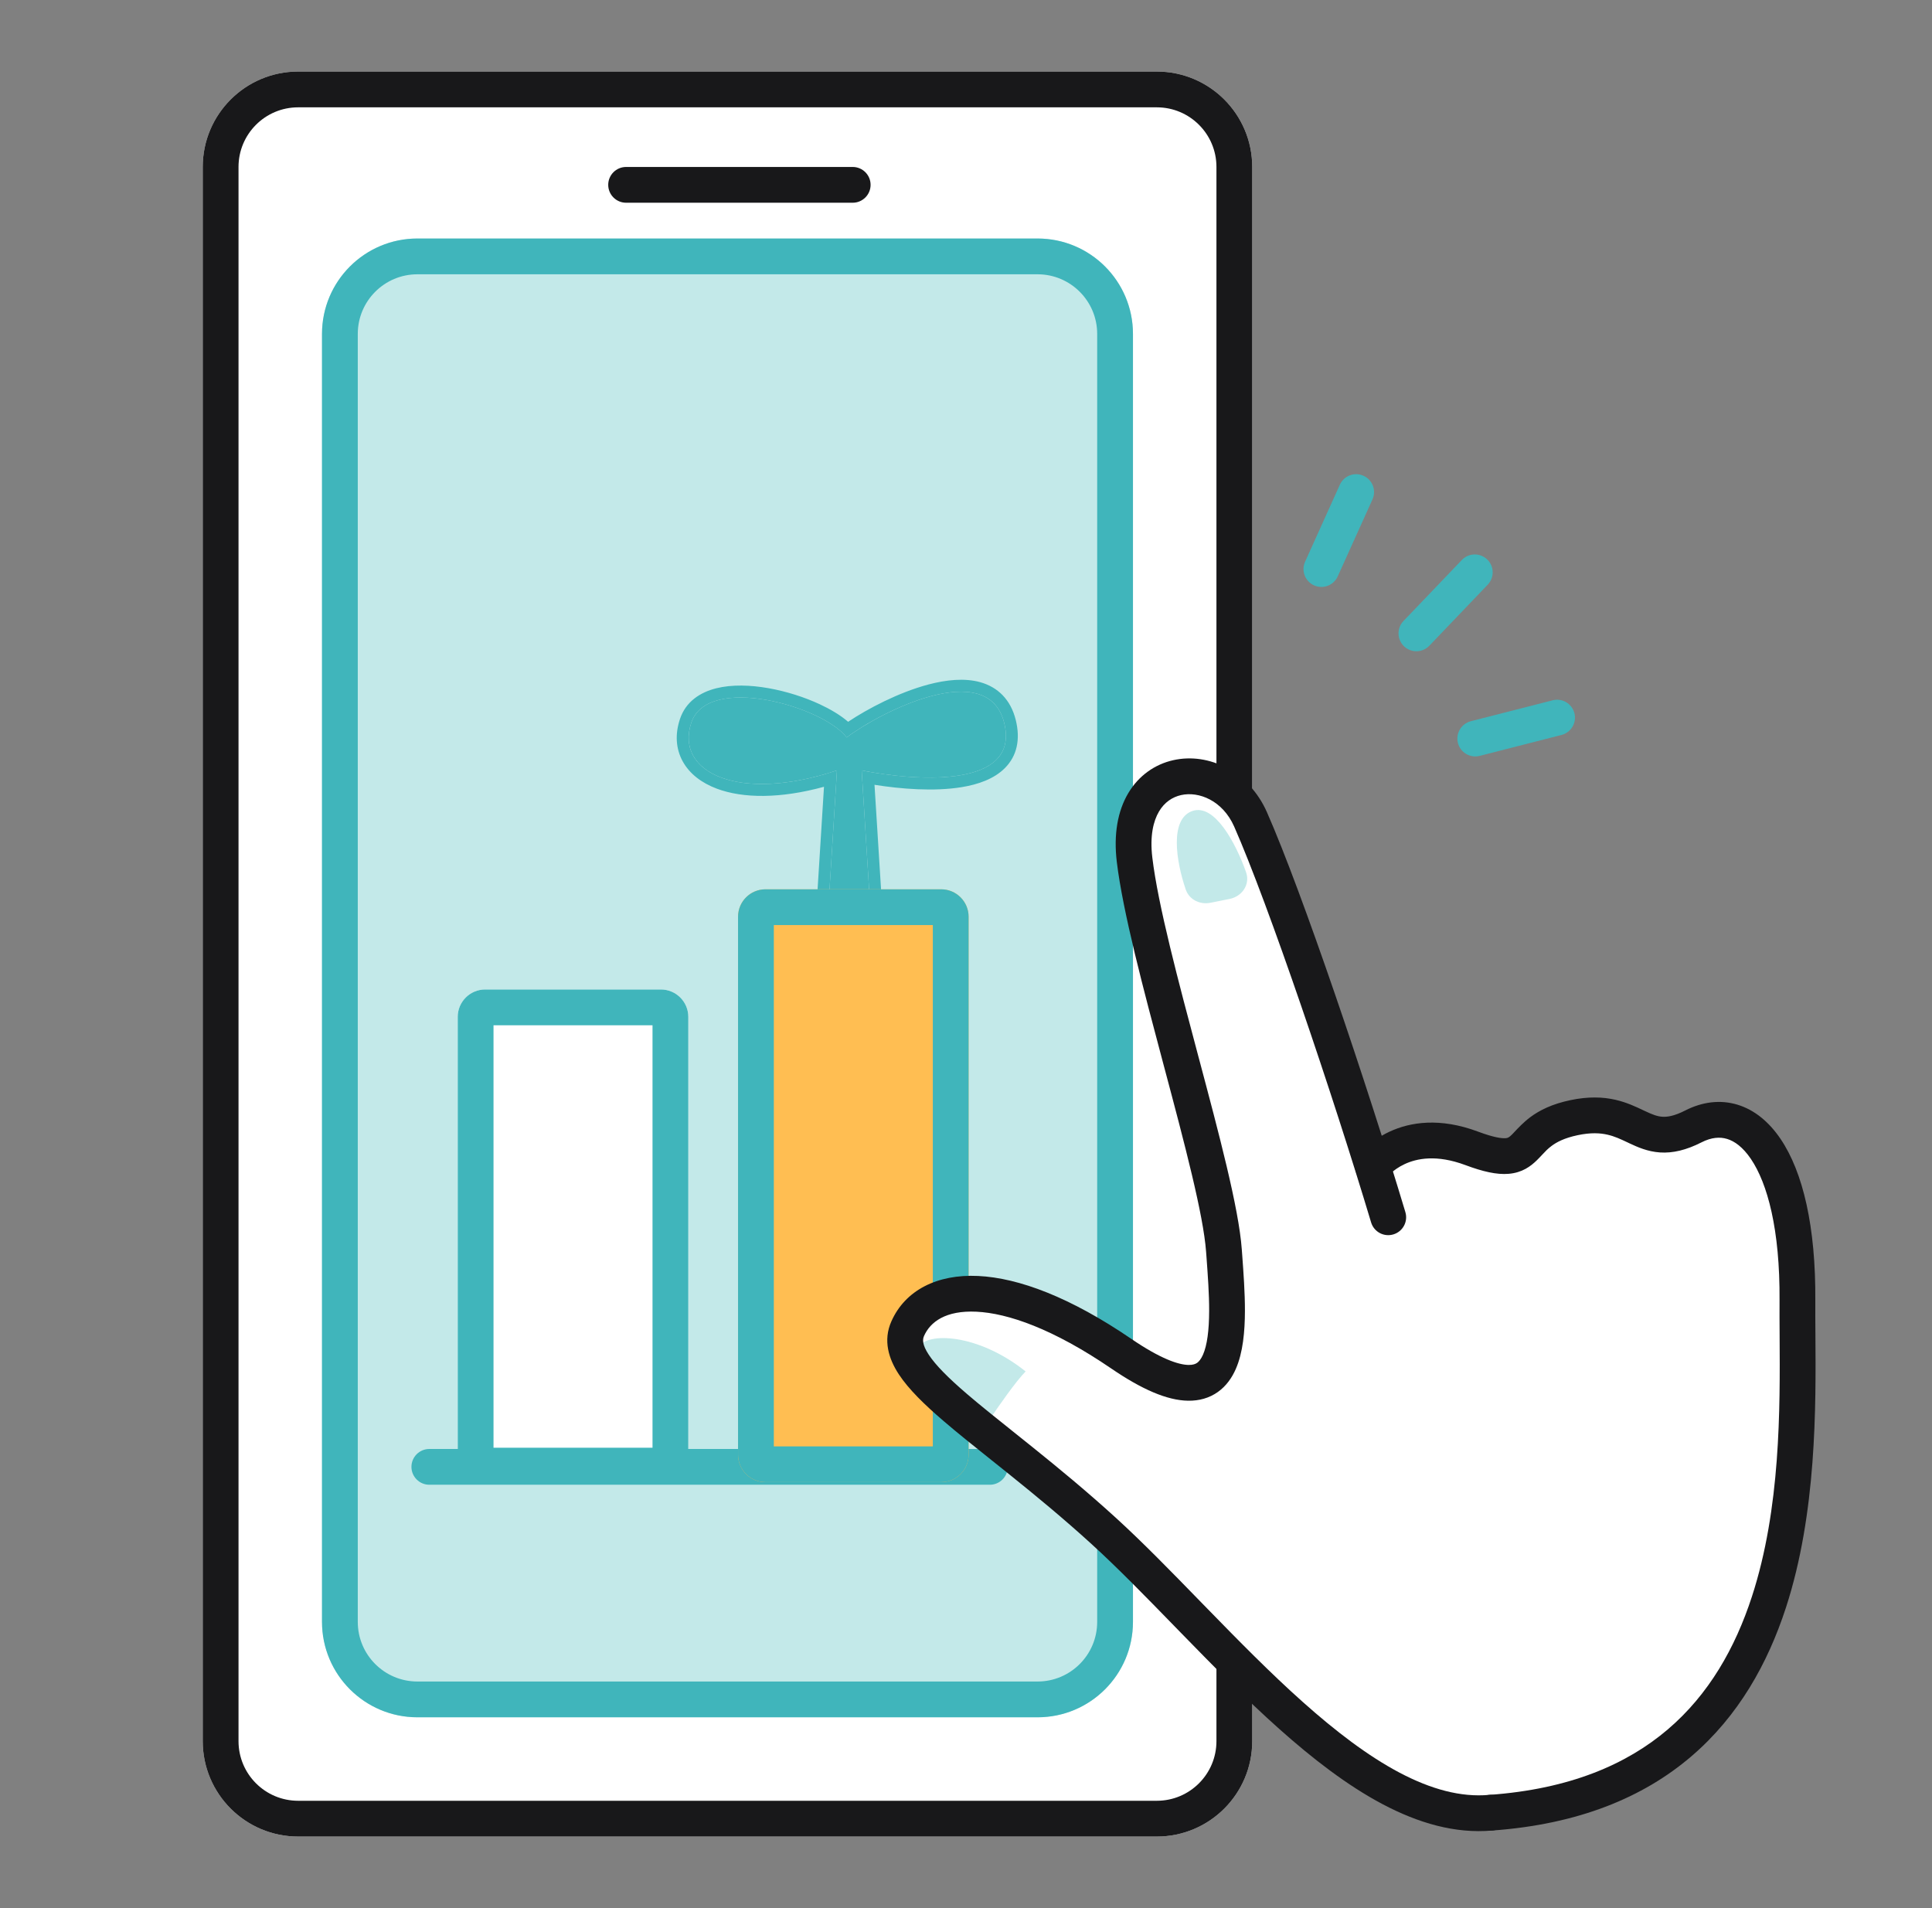 <svg width="81" height="80" viewBox="0 0 81 80" fill="none" xmlns="http://www.w3.org/2000/svg">
<rect x="0" y="0" width="81" height="80" fill="#808080" stroke="none"/>
<path d="M8.5 7C8.5 4.791 10.291 3 12.5 3H48.5C50.709 3 52.5 4.791 52.5 7V73C52.5 75.209 50.709 77 48.5 77H12.5C10.291 77 8.5 75.209 8.5 73V7Z" fill="white"/>
<path fill-rule="evenodd" clip-rule="evenodd" d="M48.5 4.5H12.5C11.119 4.5 10 5.619 10 7V73C10 74.381 11.119 75.5 12.5 75.5H48.5C49.881 75.5 51 74.381 51 73V7C51 5.619 49.881 4.5 48.5 4.5ZM12.5 3C10.291 3 8.5 4.791 8.5 7V73C8.5 75.209 10.291 77 12.5 77H48.5C50.709 77 52.5 75.209 52.5 73V7C52.5 4.791 50.709 3 48.5 3H12.5Z" fill="#18181A"/>
<path d="M13.5 14C13.5 11.791 15.291 10 17.5 10H43.5C45.709 10 47.5 11.791 47.5 14V68C47.5 70.209 45.709 72 43.5 72H17.5C15.291 72 13.5 70.209 13.5 68V14Z" fill="#C3E9E9"/>
<path fill-rule="evenodd" clip-rule="evenodd" d="M43.5 11.5H17.5C16.119 11.5 15 12.619 15 14V68C15 69.381 16.119 70.5 17.5 70.5H43.5C44.881 70.5 46 69.381 46 68V14C46 12.619 44.881 11.5 43.5 11.5ZM17.5 10C15.291 10 13.5 11.791 13.5 14V68C13.5 70.209 15.291 72 17.5 72H43.5C45.709 72 47.5 70.209 47.5 68V14C47.5 11.791 45.709 10 43.5 10H17.5Z" fill="#40B5BB"/>
<path d="M35.09 32.3C30.948 33.68 28.292 32.375 28.982 30.303C29.672 28.232 34.505 29.613 35.498 30.919C36.879 29.866 41.41 27.542 42.1 30.303C42.791 33.065 38.427 32.76 36.126 32.3L36.471 37.823H34.745L35.09 32.3Z" fill="#40B5BB"/>
<path fill-rule="evenodd" clip-rule="evenodd" d="M35.09 32.3C34.917 32.357 34.747 32.41 34.579 32.459C30.732 33.57 28.32 32.288 28.982 30.303C29.672 28.234 34.498 29.611 35.495 30.916C35.496 30.916 35.497 30.918 35.498 30.919C35.502 30.916 35.506 30.913 35.51 30.91C36.904 29.853 41.412 27.55 42.1 30.303C42.743 32.873 39.009 32.787 36.633 32.392C36.455 32.363 36.285 32.331 36.126 32.3L36.471 37.823H34.745L35.09 32.3ZM36.664 32.904L36.97 37.792C36.978 37.929 36.93 38.065 36.835 38.165C36.741 38.266 36.609 38.323 36.471 38.323H34.745C34.607 38.323 34.475 38.266 34.38 38.165C34.286 38.065 34.237 37.929 34.246 37.792L34.546 32.987C32.717 33.488 31.152 33.48 30.047 33.064C29.421 32.828 28.914 32.448 28.625 31.925C28.331 31.393 28.297 30.776 28.508 30.145C28.752 29.412 29.361 29.024 30.03 28.857C30.69 28.692 31.467 28.721 32.213 28.852C32.966 28.985 33.726 29.228 34.369 29.527C34.815 29.735 35.236 29.983 35.558 30.262C36.368 29.72 37.674 29.029 38.93 28.697C39.66 28.505 40.437 28.415 41.108 28.605C41.823 28.808 42.369 29.318 42.585 30.182C42.791 31.008 42.631 31.696 42.137 32.196C41.679 32.661 41.001 32.891 40.316 33.003C39.168 33.191 37.774 33.081 36.664 32.904Z" fill="#40B5BB"/>
<path d="M19.191 42.635C19.191 42 19.706 41.486 20.341 41.486H27.708C28.343 41.486 28.857 42 28.857 42.635V61.049C28.857 61.684 28.343 62.199 27.708 62.199H20.341C19.706 62.199 19.191 61.684 19.191 61.049V42.635Z" fill="white"/>
<path fill-rule="evenodd" clip-rule="evenodd" d="M20.691 42.986V60.699H27.357V42.986H20.691ZM20.341 41.486C19.706 41.486 19.191 42 19.191 42.635V61.049C19.191 61.684 19.706 62.199 20.341 62.199H27.708C28.343 62.199 28.857 61.684 28.857 61.049V42.635C28.857 42 28.343 41.486 27.708 41.486H20.341Z" fill="#40B5BB"/>
<path fill-rule="evenodd" clip-rule="evenodd" d="M17.25 61.5C17.25 61.086 17.586 60.75 18 60.75H41.5C41.914 60.75 42.25 61.086 42.25 61.5C42.25 61.914 41.914 62.25 41.5 62.25H18C17.586 62.25 17.25 61.914 17.25 61.5Z" fill="#40B5BB"/>
<path d="M30.943 38.434C30.943 37.8 31.458 37.285 32.093 37.285H39.46C40.095 37.285 40.609 37.8 40.609 38.434V60.991C40.609 61.626 40.095 62.141 39.46 62.141H32.093C31.458 62.141 30.943 61.626 30.943 60.991V38.434Z" fill="#FFBE52"/>
<path fill-rule="evenodd" clip-rule="evenodd" d="M32.443 38.785V60.641H39.109V38.785H32.443ZM32.093 37.285C31.458 37.285 30.943 37.8 30.943 38.434V60.991C30.943 61.626 31.458 62.141 32.093 62.141H39.46C40.095 62.141 40.609 61.626 40.609 60.991V38.434C40.609 37.8 40.095 37.285 39.46 37.285H32.093Z" fill="#40B5BB"/>
<path d="M25.5 7.75C25.5 7.336 25.836 7 26.25 7H35.75C36.164 7 36.5 7.336 36.5 7.75C36.5 8.164 36.164 8.5 35.75 8.5H26.25C25.836 8.5 25.5 8.164 25.5 7.75Z" fill="#18181A"/>
<path d="M54.055 71.683C57.19 74.665 60.929 75.924 62.407 76.181C67.505 76.053 69.154 75.325 72.388 71.32C75.623 67.315 75.623 55.643 75.238 52.023C74.853 48.404 74.039 47.247 72.561 46.99C71.084 46.733 69.841 48.039 68.942 47.375C67.804 46.535 66.157 45.876 64.829 47.675C63.502 49.474 62.602 48.81 61.21 48.06C60.096 47.46 57.947 48.338 57.505 48.938C56.284 43.312 52.7 33.384 51.123 33.11C49.153 32.767 48.01 33.501 47.739 35.058C47.311 37.521 49.174 41.398 50.929 48.809C51.941 53.08 52.193 56.134 50.864 57.933C49.536 59.732 46.11 56.09 42.833 54.505C39.556 52.92 37.146 56.178 38.292 57.268C40.905 59.752 50.136 67.956 54.055 71.683Z" fill="white"/>
<path d="M50.001 33.999C50.924 33.692 51.807 35.337 52.242 36.568C52.422 37.077 52.08 37.584 51.551 37.689L50.749 37.85C50.307 37.938 49.858 37.72 49.712 37.293C49.305 36.102 49.026 34.325 50.001 33.999Z" fill="#C3E9E9"/>
<path d="M43 57.5C41 55.9 38.833 55.833 38.5 56.5L39.5 58L41.5 59.5C41.833 59 42.6 57.9 43 57.5Z" fill="#C3E9E9"/>
<path fill-rule="evenodd" clip-rule="evenodd" d="M72.408 47.751C72.106 47.659 71.752 47.683 71.338 47.894C70.694 48.222 70.131 48.353 69.596 48.318C69.074 48.283 68.653 48.093 68.326 47.94C68.295 47.925 68.265 47.911 68.236 47.897C67.934 47.755 67.695 47.642 67.398 47.574C67.092 47.503 66.699 47.477 66.141 47.595C65.58 47.714 65.261 47.887 65.05 48.045C64.887 48.168 64.795 48.266 64.676 48.394C64.61 48.465 64.536 48.544 64.437 48.642C64.173 48.901 63.818 49.167 63.251 49.214C62.753 49.257 62.169 49.121 61.44 48.849C60.222 48.394 59.395 48.572 58.892 48.806C58.631 48.928 58.438 49.074 58.314 49.186C58.253 49.241 58.209 49.288 58.184 49.316C58.171 49.331 58.163 49.34 58.16 49.345C58.159 49.345 58.159 49.346 58.158 49.346C57.911 49.673 57.446 49.742 57.115 49.497C56.781 49.251 56.711 48.782 56.957 48.449L57.56 48.894C56.957 48.449 56.957 48.448 56.957 48.448L56.958 48.447L56.959 48.445L56.962 48.441L56.97 48.431C56.976 48.423 56.983 48.414 56.992 48.403C57.009 48.382 57.032 48.354 57.062 48.321C57.12 48.255 57.202 48.169 57.309 48.073C57.522 47.88 57.837 47.642 58.259 47.446C59.124 47.043 60.368 46.847 61.965 47.444C62.642 47.697 62.968 47.733 63.125 47.72C63.214 47.712 63.26 47.695 63.386 47.572C63.411 47.547 63.446 47.51 63.488 47.465C63.635 47.308 63.876 47.051 64.151 46.844C64.551 46.545 65.075 46.287 65.831 46.127C66.59 45.967 67.204 45.989 67.736 46.112C68.198 46.219 68.58 46.4 68.869 46.537C68.902 46.553 68.933 46.567 68.963 46.581C69.281 46.731 69.479 46.807 69.695 46.821C69.896 46.834 70.188 46.797 70.657 46.557C71.357 46.201 72.111 46.094 72.842 46.315C73.564 46.533 74.172 47.044 74.65 47.75C75.592 49.141 76.13 51.431 76.108 54.533C76.105 54.957 76.108 55.428 76.112 55.937C76.134 58.994 76.166 63.438 74.876 67.402C74.117 69.735 72.888 71.951 70.896 73.649C68.899 75.353 66.189 76.488 62.554 76.748C62.141 76.778 61.782 76.466 61.752 76.053C61.723 75.64 62.034 75.281 62.447 75.252C65.812 75.011 68.204 73.974 69.923 72.508C71.648 71.037 72.75 69.088 73.45 66.938C74.657 63.229 74.63 59.069 74.611 55.994C74.608 55.469 74.605 54.976 74.608 54.523C74.629 51.542 74.1 49.613 73.408 48.591C73.069 48.09 72.719 47.844 72.408 47.751Z" fill="#18181A"/>
<path fill-rule="evenodd" clip-rule="evenodd" d="M49.187 31.872C50.691 31.533 52.369 32.36 53.115 34.049C54.591 37.393 57.314 45.462 58.921 50.82C59.04 51.217 58.815 51.635 58.418 51.754C58.021 51.873 57.603 51.648 57.484 51.251C55.879 45.9 53.179 37.908 51.743 34.655C51.261 33.563 50.261 33.167 49.517 33.335C49.152 33.417 48.82 33.636 48.591 34.024C48.358 34.419 48.202 35.04 48.312 35.955C48.55 37.947 49.401 41.135 50.248 44.314L50.263 44.369C51.096 47.495 51.936 50.644 52.062 52.374C52.068 52.453 52.074 52.534 52.08 52.616C52.135 53.364 52.196 54.195 52.194 54.971C52.191 55.814 52.116 56.704 51.809 57.402C51.65 57.763 51.414 58.108 51.062 58.359C50.703 58.615 50.276 58.735 49.808 58.727C48.922 58.713 47.86 58.244 46.586 57.374C44.15 55.711 42.255 55.058 40.939 54.995C39.649 54.933 39.002 55.423 38.742 56.009C38.677 56.154 38.656 56.367 38.937 56.796C39.229 57.241 39.759 57.772 40.532 58.436C41.096 58.92 41.751 59.443 42.486 60.03C42.75 60.241 43.024 60.46 43.307 60.688C44.373 61.545 45.555 62.518 46.777 63.631C47.91 64.663 49.1 65.886 50.31 67.129C50.408 67.229 50.506 67.33 50.604 67.43C51.923 68.784 53.268 70.153 54.63 71.367C55.993 72.582 57.346 73.618 58.672 74.319C59.998 75.019 61.251 75.36 62.432 75.253C62.845 75.215 63.209 75.519 63.247 75.932C63.285 76.344 62.98 76.709 62.568 76.747C61 76.889 59.451 76.427 57.971 75.645C56.492 74.864 55.035 73.738 53.631 72.486C52.225 71.233 50.846 69.828 49.529 68.477C49.434 68.379 49.338 68.281 49.243 68.183C48.024 66.931 46.865 65.74 45.766 64.739C44.578 63.657 43.424 62.707 42.367 61.857C42.096 61.638 41.829 61.425 41.569 61.218C40.827 60.625 40.14 60.077 39.555 59.574C38.772 58.902 38.1 58.254 37.683 57.619C37.255 56.966 37.017 56.197 37.371 55.401C37.947 54.101 39.281 53.414 41.011 53.497C42.714 53.578 44.878 54.392 47.432 56.135C48.653 56.968 49.406 57.221 49.832 57.227C50.021 57.23 50.124 57.185 50.192 57.138C50.266 57.084 50.353 56.985 50.436 56.798C50.611 56.399 50.691 55.774 50.694 54.966C50.696 54.251 50.639 53.48 50.584 52.721C50.578 52.642 50.572 52.562 50.566 52.483C50.453 50.931 49.668 47.96 48.812 44.75L48.769 44.589C47.944 41.494 47.074 38.232 46.822 36.133C46.684 34.978 46.859 34.006 47.299 33.261C47.743 32.509 48.428 32.043 49.187 31.872Z" fill="#18181A"/>
<path fill-rule="evenodd" clip-rule="evenodd" d="M57.167 19.948C57.544 20.119 57.712 20.563 57.541 20.94L56.084 24.167C55.913 24.545 55.469 24.712 55.092 24.542C54.714 24.371 54.546 23.927 54.717 23.55L56.174 20.323C56.345 19.945 56.789 19.777 57.167 19.948Z" fill="#40B5BB"/>
<path fill-rule="evenodd" clip-rule="evenodd" d="M62.349 23.454C62.649 23.74 62.659 24.215 62.373 24.514L59.926 27.073C59.639 27.372 59.165 27.383 58.865 27.097C58.566 26.81 58.555 26.336 58.842 26.036L61.289 23.478C61.575 23.178 62.05 23.168 62.349 23.454Z" fill="#40B5BB"/>
<path fill-rule="evenodd" clip-rule="evenodd" d="M66.008 29.901C66.111 30.303 65.868 30.711 65.467 30.814L62.037 31.691C61.636 31.794 61.227 31.552 61.124 31.151C61.022 30.749 61.264 30.341 61.665 30.238L65.096 29.361C65.497 29.258 65.905 29.5 66.008 29.901Z" fill="#40B5BB"/>
</svg>
